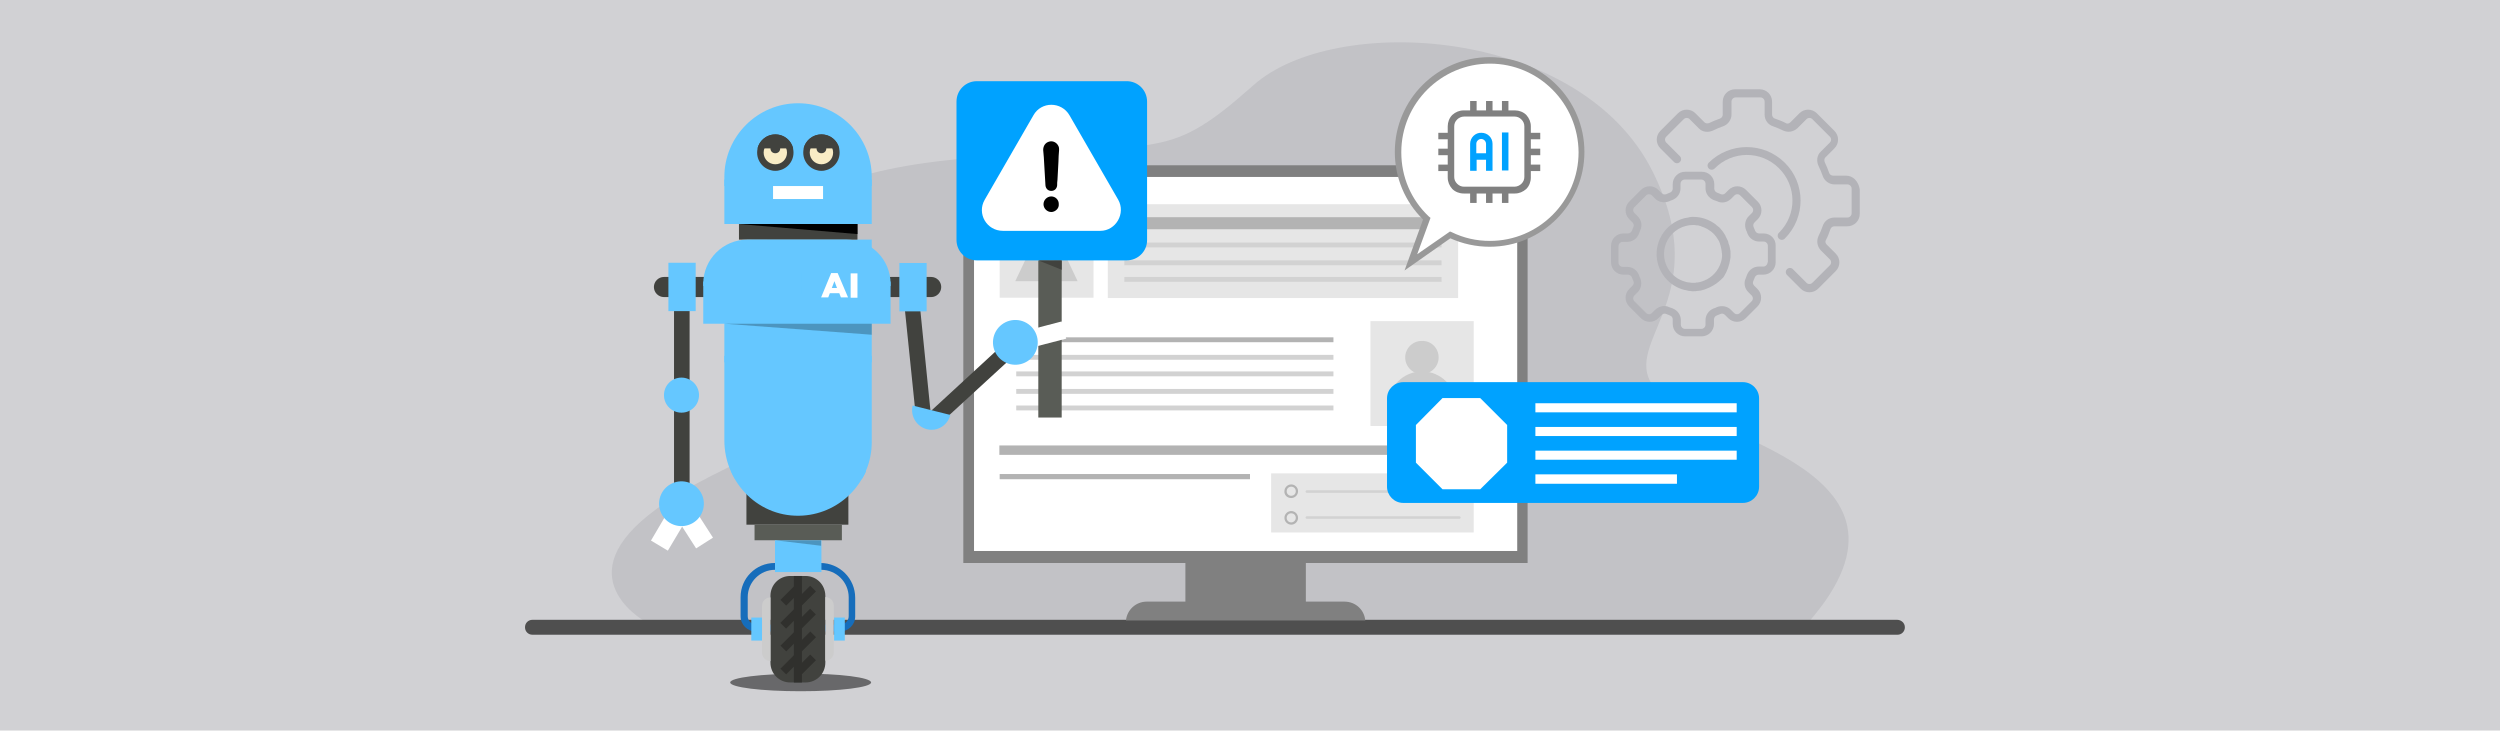 <?xml version="1.0" encoding="utf-8"?>
<!-- Generator: Adobe Illustrator 27.9.6, SVG Export Plug-In . SVG Version: 9.03 Build 54986)  -->
<!DOCTYPE svg PUBLIC "-//W3C//DTD SVG 1.1//EN" "http://www.w3.org/Graphics/SVG/1.1/DTD/svg11.dtd">
<svg version="1.1" id="Layer_1" xmlns:x="http://ns.adobe.com/Extensibility/1.0/" xmlns:i="http://ns.adobe.com/AdobeIllustrator/10.0/" xmlns:graph="http://ns.adobe.com/Graphs/1.0/"
	 xmlns="http://www.w3.org/2000/svg" xmlns:xlink="http://www.w3.org/1999/xlink" x="0px" y="0px" width="770px" height="225px"
	 viewBox="0 0 770 225" style="enable-background:new 0 0 770 225;" xml:space="preserve">
<style type="text/css">
	.st0{fill:#D1D1D4;}
	.st1{fill:#C2C2C6;}
	.st2{fill:#4F4F4F;}
	.st3{fill:#808080;}
	.st4{fill:#FFFFFF;}
	.st5{fill:#E6E6E6;}
	.st6{fill:#CCCCCC;}
	.st7{fill:#B3B3B3;}
	.st8{fill:#D2D2D2;}
	.st9{opacity:0.5;}
	.st10{fill:#41423E;}
	.st11{fill:#65C7FF;}
	.st12{fill:#595C56;}
	.st13{fill:#166DBB;}
	.st14{fill:#F9ECC5;}
	.st15{fill:#30302D;}
	.st16{opacity:0.25;}
	.st17{fill:#00A2FF;}
	.st18{fill:#999999;}
	.st19{fill-rule:evenodd;clip-rule:evenodd;fill:#808080;}
	.st20{fill-rule:evenodd;clip-rule:evenodd;fill:#FFFFFF;}
	.st21{fill-rule:evenodd;clip-rule:evenodd;fill:#00A2FF;}
	.st22{fill:#B3B3B8;}
</style>
<rect class="st0" width="770" height="225"/>
<path class="st1" d="M199.8,192.1c0,0-25.6-13.1,0-33.5c25.6-20.4,55.8-19.8,43.5-43.4c-12.3-23.6-25.6-58,48.9-65.9
	c66.3-7,65.3,2.3,93.8-23C411.1,3.8,486.7,8.2,509,52.8c20.1,40.2-11.9,53.3,1.4,67.6c13.3,14.3,90.6,24.2,44.4,73.7
	C495.7,193.5,199.8,192.1,199.8,192.1z"/>
<path class="st2" d="M586.7,193.2c0,1.3-1,2.3-2.3,2.3H164c-1.3,0-2.3-1-2.3-2.3l0,0c0-1.3,1-2.3,2.3-2.3h420.3
	C585.6,190.9,586.7,191.9,586.7,193.2L586.7,193.2z"/>
<path class="st3" d="M470.5,173.4V50.9H296.7v122.5h68.4v11.9h-11.9c-3.4,0-6.1,2.6-6.4,5.8h73.7c-0.3-3.3-3-5.8-6.4-5.8h-11.9
	v-11.9H470.5z"/>
<rect x="300" y="54.5" class="st4" width="167.3" height="115.2"/>
<rect x="307.9" y="62.8" class="st5" width="28.9" height="28.9"/>
<polygon class="st6" points="326.8,75.8 323.9,81.9 319.4,72.5 312.7,86.6 321.7,86.6 326.1,86.6 331.9,86.6 "/>
<path class="st6" d="M329,70.7c0,0.9-0.7,1.7-1.7,1.7c-0.9,0-1.7-0.7-1.7-1.7c0-0.9,0.7-1.7,1.7-1.7C328.2,69.1,329,69.8,329,70.7z"
	/>
<rect x="422.1" y="98.9" class="st5" width="31.8" height="32.3"/>
<path class="st6" d="M443.1,110.1c0,2.8-2.3,5.1-5.2,5.1c-2.8,0-5.1-2.3-5.1-5.1c0-2.8,2.3-5.1,5.1-5.1
	C440.8,104.9,443.1,107.2,443.1,110.1z"/>
<path class="st6" d="M438,114.4c-5.8,0-10.5,4.7-10.5,10.5h21C448.5,119.1,443.8,114.4,438,114.4z"/>
<g>
	<rect x="307.9" y="99" class="st4" width="107.9" height="32.3"/>
	<g>
		<rect x="313" y="103.9" class="st7" width="97.7" height="1.5"/>
		<rect x="313" y="109.3" class="st8" width="97.7" height="1.5"/>
		<rect x="313" y="114.4" class="st8" width="97.7" height="1.5"/>
		<rect x="313" y="119.8" class="st8" width="97.7" height="1.5"/>
		<rect x="313" y="124.9" class="st8" width="97.7" height="1.5"/>
	</g>
</g>
<g>
	<rect x="341.2" y="62.9" class="st5" width="107.9" height="28.9"/>
	<g>
		<rect x="346.3" y="66.9" class="st7" width="97.7" height="3.7"/>
		<rect x="346.3" y="74.7" class="st8" width="97.7" height="1.5"/>
		<rect x="346.3" y="80.2" class="st8" width="97.7" height="1.5"/>
		<rect x="346.3" y="85.3" class="st8" width="97.7" height="1.5"/>
	</g>
</g>
<rect x="307.8" y="137.2" class="st7" width="146.1" height="2.9"/>
<rect x="391.5" y="145.8" class="st5" width="62.4" height="18.2"/>
<g>
	<path class="st7" d="M397.7,153.4c1.2,0,2.1-1,2.1-2.1c0-1.2-1-2.1-2.1-2.1c-1.2,0-2.1,1-2.1,2.1
		C395.5,152.5,396.5,153.4,397.7,153.4z M397.7,149.9c0.8,0,1.4,0.6,1.4,1.4c0,0.8-0.6,1.4-1.4,1.4c-0.8,0-1.4-0.6-1.4-1.4
		C396.3,150.5,396.9,149.9,397.7,149.9z"/>
	<path class="st7" d="M397.7,157.4c-1.2,0-2.1,1-2.1,2.1c0,1.2,1,2.1,2.1,2.1c1.2,0,2.1-1,2.1-2.1
		C399.8,158.4,398.9,157.4,397.7,157.4z M397.7,160.9c-0.8,0-1.4-0.6-1.4-1.4c0-0.8,0.6-1.4,1.4-1.4c0.8,0,1.4,0.6,1.4,1.4
		C399.1,160.3,398.4,160.9,397.7,160.9z"/>
</g>
<g>
	<path class="st8" d="M449.5,151.8h-47c-0.2,0-0.4-0.2-0.4-0.4c0-0.2,0.2-0.4,0.4-0.4h47c0.2,0,0.4,0.2,0.4,0.4
		C449.9,151.7,449.7,151.8,449.5,151.8z"/>
</g>
<g>
	<path class="st8" d="M449.5,159.8h-47c-0.2,0-0.4-0.2-0.4-0.4c0-0.2,0.2-0.4,0.4-0.4h47c0.2,0,0.4,0.2,0.4,0.4
		C449.9,159.6,449.7,159.8,449.5,159.8z"/>
</g>
<g>
	<rect x="307.9" y="146" class="st7" width="77.1" height="1.6"/>
	<rect x="307.9" y="151.4" class="st4" width="77.1" height="1.6"/>
	<rect x="307.9" y="157.1" class="st4" width="77.1" height="1.6"/>
	<rect x="307.9" y="162.4" class="st4" width="77.1" height="1.6"/>
</g>
<g>
	<g class="st9">
		<path d="M268.3,210.2c0,1.5-9.7,2.7-21.7,2.7c-12,0-21.7-1.2-21.7-2.7c0-1.5,9.7-2.7,21.7-2.7
			C258.6,207.4,268.3,208.7,268.3,210.2z"/>
	</g>
	<g>
		<polygon class="st4" points="205.7,169.6 200.5,166.5 209.9,150.5 219.6,165.6 214.4,168.9 210.1,162.2 		"/>
	</g>
	<g>
		<path class="st10" d="M210,156.8c-1.3,0-2.4-1.1-2.4-2.4v-66c0-1.3,1.1-2.4,2.4-2.4c1.3,0,2.4,1.1,2.4,2.4v66
			C212.4,155.7,211.4,156.8,210,156.8z"/>
	</g>
	<g>
		<path class="st10" d="M217,91.5h-12.5c-1.7,0-3.1-1.4-3.1-3.1s1.4-3.1,3.1-3.1H217c1.7,0,3.1,1.4,3.1,3.1S218.7,91.5,217,91.5z"/>
	</g>
	<g>
		
			<rect x="205.8" y="81" transform="matrix(-1 -1.224647e-16 1.224647e-16 -1 420.069 176.825)" class="st11" width="8.4" height="14.9"/>
	</g>
	<g>
		<g>
			<polygon class="st4" points="311.2,107.1 312,99 321,90.7 324.7,94.7 			"/>
		</g>
	</g>
	<g>
		<rect x="319.8" y="80.2" class="st12" width="7.2" height="48.4"/>
	</g>
	<g>
		<path class="st10" d="M286.5,131.6c-0.6,0-1.1-0.1-1.6-0.3c-1.6-0.6-2.8-2.1-2.9-3.8l-3.8-37c-0.1-1.3,0.8-2.5,2.1-2.6
			c1.3-0.1,2.5,0.8,2.6,2.1l3.7,36.7l21.7-20c1-0.9,2.5-0.8,3.4,0.1c0.9,1,0.8,2.5-0.1,3.4l-22,20.2
			C288.8,131.2,287.7,131.6,286.5,131.6z"/>
	</g>
	<g>
		<g>
			<polygon class="st4" points="310.6,108.9 315.1,102.1 327,99 328.4,104.3 			"/>
		</g>
	</g>
	<g>
		<path class="st10" d="M286.8,91.5h-12.5c-1.7,0-3.1-1.4-3.1-3.1s1.4-3.1,3.1-3.1h12.5c1.7,0,3.1,1.4,3.1,3.1
			S288.5,91.5,286.8,91.5z"/>
	</g>
	<g>
		<path class="st13" d="M258.7,194.5h-25.9c-2.6,0-4.7-2.1-4.7-4.7v-5.9c0-5.8,4.7-10.5,10.5-10.5h14.1c5.9,0,10.7,4.8,10.7,10.7
			v5.8C263.4,192.4,261.3,194.5,258.7,194.5z M238.7,175.5c-4.6,0-8.4,3.8-8.4,8.4v5.9c0,1.4,1.2,2.6,2.6,2.6h25.9
			c1.4,0,2.6-1.2,2.6-2.6V184c0-4.7-3.8-8.5-8.5-8.5H238.7z"/>
	</g>
	<g>
		<rect x="229.9" y="143.4" class="st10" width="31.4" height="18.2"/>
	</g>
	<g>
		<path class="st11" d="M268.5,73.8h-36.2c-5.1,0-9.2,4.1-9.2,9.2v52.6c0,13.3,10.9,24.1,24.2,23.2c11.8-0.8,21.2-10.6,21.2-22.6
			V73.8z"/>
	</g>
	<g>
		<path class="st11" d="M268.5,69h-45.4V54.5c0-12.5,10.2-22.7,22.7-22.7s22.7,10.2,22.7,22.7V69z"/>
	</g>
	<g>
		<rect x="227.6" y="69" class="st10" width="36.5" height="4.8"/>
	</g>
	<g>
		<rect x="238.1" y="56.5" class="st4" width="15.4" height="4.8"/>
	</g>
	<g>
		<path class="st14" d="M257.6,47c0,2.5-2.1,4.6-4.6,4.6s-4.6-2.1-4.6-4.6c0-2.5,2.1-4.6,4.6-4.6S257.6,44.5,257.6,47z"/>
		<path class="st10" d="M253,52.6c-3.1,0-5.6-2.5-5.6-5.6c0-3.1,2.5-5.6,5.6-5.6c3.1,0,5.6,2.5,5.6,5.6
			C258.6,50.1,256.1,52.6,253,52.6z M253,43.4c-2,0-3.6,1.6-3.6,3.6c0,2,1.6,3.6,3.6,3.6c2,0,3.6-1.6,3.6-3.6
			C256.6,45,255,43.4,253,43.4z"/>
	</g>
	<g>
		<path class="st14" d="M243.4,47c0,2.5-2.1,4.6-4.6,4.6c-2.5,0-4.6-2.1-4.6-4.6c0-2.5,2.1-4.6,4.6-4.6
			C241.4,42.4,243.4,44.5,243.4,47z"/>
		<path class="st10" d="M238.8,52.6c-3.1,0-5.6-2.5-5.6-5.6c0-3.1,2.5-5.6,5.6-5.6c3.1,0,5.6,2.5,5.6,5.6
			C244.4,50.1,241.9,52.6,238.8,52.6z M238.8,43.4c-2,0-3.6,1.6-3.6,3.6c0,2,1.6,3.6,3.6,3.6s3.6-1.6,3.6-3.6
			C242.4,45,240.8,43.4,238.8,43.4z"/>
	</g>
	<g>
		<g>
			<path class="st10" d="M258.5,45.7c-0.6-2.5-2.8-4.3-5.5-4.3c-2.7,0-4.9,1.9-5.5,4.3H258.5z"/>
		</g>
		<g>
			<path class="st10" d="M251.8,52.5c0.4,0.1,0.8,0.1,1.2,0.1c0.4,0,0.8,0,1.2-0.1H251.8z"/>
		</g>
		<g>
			<path class="st10" d="M244.3,45.7c-0.6-2.5-2.8-4.3-5.5-4.3c-2.7,0-4.9,1.9-5.5,4.3H244.3z"/>
		</g>
		<g>
			<path class="st10" d="M237.6,52.5c0.4,0.1,0.8,0.1,1.2,0.1c0.4,0,0.8,0,1.2-0.1H237.6z"/>
		</g>
	</g>
	<g>
		<circle class="st10" cx="238.8" cy="45.7" r="1.5"/>
	</g>
	<g>
		<circle class="st10" cx="253" cy="45.7" r="1.5"/>
	</g>
	<g>
		<rect x="232.4" y="161.6" class="st12" width="26.9" height="4.8"/>
	</g>
	<g>
		<path class="st10" d="M248.1,210.2h-4.7c-3.4,0-6.1-2.7-6.1-6.1v-20.6c0-3.4,2.7-6.1,6.1-6.1h4.7c3.4,0,6.1,2.7,6.1,6.1v20.6
			C254.2,207.5,251.5,210.2,248.1,210.2z"/>
	</g>
	<g>
		<rect x="244.5" y="177.4" class="st15" width="2.5" height="32.8"/>
	</g>
	<g>
		
			<rect x="247" y="180.4" transform="matrix(0.707 0.707 -0.707 0.707 202.469 -121.783)" class="st15" width="2.5" height="6.2"/>
	</g>
	<g>
		
			<rect x="247" y="187.5" transform="matrix(0.707 0.707 -0.707 0.707 207.455 -119.714)" class="st15" width="2.5" height="6.2"/>
	</g>
	<g>
		
			<rect x="247" y="194.5" transform="matrix(0.707 0.707 -0.707 0.707 212.448 -117.645)" class="st15" width="2.5" height="6.2"/>
	</g>
	<g>
		
			<rect x="247" y="201.6" transform="matrix(0.707 0.707 -0.707 0.707 217.45 -115.578)" class="st15" width="2.5" height="6.2"/>
	</g>
	<g>
		
			<rect x="242.2" y="180.4" transform="matrix(0.707 0.707 -0.707 0.707 201.068 -118.4)" class="st15" width="2.5" height="6.2"/>
	</g>
	<g>
		
			<rect x="242.2" y="187.5" transform="matrix(0.707 0.707 -0.707 0.707 206.054 -116.33)" class="st15" width="2.5" height="6.2"/>
	</g>
	<g>
		
			<rect x="242.2" y="194.5" transform="matrix(0.707 0.707 -0.707 0.707 211.047 -114.262)" class="st15" width="2.5" height="6.2"/>
	</g>
	<g>
		
			<rect x="242.2" y="201.6" transform="matrix(0.707 0.707 -0.707 0.707 216.048 -112.195)" class="st15" width="2.5" height="6.2"/>
	</g>
	<g>
		<path class="st6" d="M237.3,203.6c-1.5,0-2.6-1.2-2.6-2.6v-14.4c0-1.5,1.2-2.6,2.6-2.6V203.6z"/>
	</g>
	<g>
		<path class="st6" d="M254.2,203.5c1.5,0,2.6-1.2,2.6-2.6v-14.4c0-1.5-1.2-2.6-2.6-2.6V203.5z"/>
	</g>
	<g>
		<rect x="231.4" y="190.2" class="st11" width="3.3" height="7.1"/>
	</g>
	<g>
		<rect x="256.9" y="190.2" class="st11" width="3.3" height="7.1"/>
	</g>
	<g>
		<rect x="238.7" y="166.4" class="st11" width="14.3" height="9.8"/>
	</g>
	<g class="st16">
		<polygon points="252.9,168.1 238.7,166.4 252.9,166.4 		"/>
	</g>
	<g>
		<path class="st11" d="M274.3,99.7h-57.7V87.4c0-7.5,6.1-13.6,13.6-13.6h30.5c7.5,0,13.6,6.1,13.6,13.6V99.7z"/>
	</g>
	<g>
		<path class="st11" d="M230.7,130.6l-5.5,14.6c0.4,0.8,0.8,1.7,1.3,2.4l5.7-15h27.5l5.7,15.1c0.5-0.8,0.9-1.6,1.3-2.4l-5.6-14.8
			H230.7z"/>
	</g>
	<g>
		<rect x="239.4" y="135.5" class="st11" width="12.9" height="4.1"/>
	</g>
	<g>
		<path class="st11" d="M263.1,94.4h-12.5c-2.1,0-3.8-1.7-3.8-3.8v-6.5c0-2.1,1.7-3.8,3.8-3.8h12.5c2.1,0,3.8,1.7,3.8,3.8v6.5
			C267,92.7,265.3,94.4,263.1,94.4z M250.6,81.6c-1.4,0-2.5,1.1-2.5,2.5v6.5c0,1.4,1.1,2.5,2.5,2.5h12.5c1.4,0,2.5-1.1,2.5-2.5v-6.5
			c0-1.4-1.1-2.5-2.5-2.5H250.6z"/>
	</g>
	<g>
		<rect x="216.6" y="86.7" class="st11" width="30.9" height="1.4"/>
	</g>
	<g>
		<rect x="266.3" y="86.7" class="st11" width="8" height="1.4"/>
	</g>
	<g class="st16">
		<polygon points="223.1,99.7 268.5,99.7 268.5,103.1 		"/>
	</g>
	<g>
		<polygon points="227.6,69 264.1,69 264.1,72.1 		"/>
	</g>
	<g>
		<rect x="223.1" y="109.6" class="st11" width="45.4" height="2"/>
	</g>
	<g>
		<path class="st17" d="M347,80.2h-46.1c-3.5,0-6.3-2.8-6.3-6.3V31.3c0-3.5,2.8-6.3,6.3-6.3H347c3.5,0,6.3,2.8,6.3,6.3V74
			C353.3,77.4,350.5,80.2,347,80.2z"/>
	</g>
	<g>
		<rect x="277" y="81" class="st11" width="8.4" height="14.9"/>
	</g>
	<g>
		
			<ellipse transform="matrix(0.795 -0.606 0.606 0.795 4.267403e-02 211.193)" class="st11" cx="312.9" cy="105.5" rx="6.9" ry="6.9"/>
	</g>
	<g>
		<path class="st11" d="M316.7,105.5c0,2.1-1.7,3.9-3.9,3.9c-2.1,0-3.9-1.7-3.9-3.9c0-2.1,1.7-3.9,3.9-3.9
			C315,101.7,316.7,103.4,316.7,105.5z"/>
	</g>
	<g>
		<ellipse transform="matrix(0.249 -0.968 0.968 0.249 7.468 319.805)" class="st11" cx="210" cy="155.1" rx="6.9" ry="6.9"/>
	</g>
	<g>
		<path class="st11" d="M213.9,155.1c0,2.1-1.7,3.9-3.9,3.9c-2.1,0-3.9-1.7-3.9-3.9c0-2.1,1.7-3.9,3.9-3.9
			C212.2,151.2,213.9,152.9,213.9,155.1z"/>
	</g>
	<g>
		<polygon class="st10" points="327,83.1 319.8,80.2 327,80.2 		"/>
	</g>
	<g>
		<rect x="223.1" y="55.3" class="st11" width="45.4" height="2"/>
	</g>
	<g>
		<path class="st11" d="M285.5,132.2c3.2,0.8,6.4-1.2,7.2-4.4l-11.6-2.9C280.3,128.1,282.3,131.4,285.5,132.2z"/>
	</g>
	<g>
		<path class="st11" d="M215.3,121.7c0,3-2.4,5.4-5.4,5.4c-3,0-5.4-2.4-5.4-5.4c0-3,2.4-5.4,5.4-5.4
			C212.8,116.3,215.3,118.7,215.3,121.7z"/>
	</g>
	<path class="st4" d="M344.4,61.5l-15-26c-2.5-4.3-8.7-4.3-11.1,0l-15,26c-2.5,4.3,0.6,9.6,5.6,9.6h30
		C343.7,71.1,346.8,65.7,344.4,61.5z"/>
	<path d="M323.8,65.3c-1.3,0-2.4-1.1-2.4-2.4c0-1.3,1.1-2.4,2.4-2.4s2.4,1.1,2.3,2.5C326.2,64.2,325,65.3,323.8,65.3z"/>
	<path d="M326,49.8c-0.1,1.9-0.2,3.7-0.3,5.6c-0.1,0.6-0.1,1.1-0.1,1.7c-0.1,1-0.8,1.7-1.8,1.7s-1.7-0.7-1.8-1.7
		c-0.2-2.9-0.3-5.7-0.5-8.6c-0.1-0.8-0.1-1.5-0.2-2.3c0-1.3,0.7-2.3,1.9-2.6c1.1-0.3,2.3,0.3,2.8,1.4c0.2,0.4,0.2,0.8,0.2,1.2
		C326.1,47.5,326,48.7,326,49.8z"/>
	<g>
		<path class="st4" d="M256,84.1h2l3.2,7.5H259l-0.5-1.3h-2.9l-0.5,1.3h-2.2L256,84.1z M257.8,88.7l-0.8-2.1l-0.8,2.1H257.8z"/>
		<path class="st4" d="M262,84.2h2.1v7.5H262V84.2z"/>
	</g>
</g>
<g>
	<path class="st17" d="M541.8,149.9c0,2.8-2.3,5-5,5H432.2c-2.8,0-5-2.3-5-5v-27.2c0-2.8,2.3-5,5-5h104.6c2.8,0,5,2.3,5,5V149.9z"/>
	<rect x="472.9" y="124.2" class="st4" width="62" height="2.8"/>
	<rect x="472.9" y="131.5" class="st4" width="62" height="2.8"/>
	<rect x="472.9" y="138.8" class="st4" width="62" height="2.8"/>
	<rect x="472.9" y="146.1" class="st4" width="43.6" height="2.9"/>
	<polygon class="st4" points="455.9,122.6 444.3,122.6 436.1,130.9 436.1,142.5 444.3,150.7 455.9,150.7 464.2,142.5 464.2,130.9 	
		"/>
</g>
<g>
	<g>
		<path class="st4" d="M458.9,18.6c-15.6,0-28.2,12.6-28.2,28.2c0,8.1,3.4,15.3,8.8,20.5l-4.9,13.4l12.1-8.4
			c3.7,1.8,7.8,2.8,12.2,2.8c15.6,0,28.2-12.6,28.2-28.2S474.5,18.6,458.9,18.6z"/>
		<path class="st18" d="M432.6,83.3l5.7-15.7c-5.6-5.5-8.7-12.9-8.7-20.8c0-16.1,13.1-29.2,29.2-29.2c16.1,0,29.2,13.1,29.2,29.2
			c0,16.1-13.1,29.2-29.2,29.2c-4.2,0-8.3-0.9-12.1-2.6L432.6,83.3z M458.9,19.6c-15,0-27.3,12.2-27.3,27.3c0,7.6,3,14.6,8.5,19.8
			l0.5,0.4l-4.1,11.2l10.1-7l0.5,0.2c3.7,1.8,7.6,2.7,11.8,2.7c15,0,27.3-12.2,27.3-27.3C486.1,31.8,473.9,19.6,458.9,19.6z"/>
	</g>
	<path class="st19" d="M462.6,34h-2.9v-2.9h-2V34h-2.9v-2.9h-2V34h-2c-1.3,0-2.5,0.5-3.5,1.4c-0.9,0.9-1.4,2.2-1.4,3.5v2h-2.9v2h2.9
		v2.9h-2.9v2h2.9v2.9h-2.9v2h2.9v2c0,1.3,0.5,2.5,1.4,3.5c0.9,0.9,2.2,1.4,3.5,1.4h2v2.9h2v-2.9h2.9v2.9h2v-2.9h2.9v2.9h2v-2.9h2
		c1.3,0,2.5-0.5,3.5-1.4c0.9-0.9,1.4-2.2,1.4-3.5v-2h2.9v-2h-2.9v-2.9h2.9v-2h-2.9v-2.9h2.9v-2h-2.9v-2c0-1.3-0.5-2.5-1.4-3.5
		c-0.9-0.9-2.2-1.4-3.5-1.4h-2v-2.9h-2V34z"/>
	<path class="st20" d="M469.5,38.9v15.6c0,0.8-0.3,1.5-0.9,2.1c-0.5,0.5-1.3,0.9-2.1,0.9h-15.6c-0.8,0-1.5-0.3-2.1-0.9
		c-0.6-0.6-0.9-1.3-0.9-2.1V38.9c0-0.8,0.3-1.5,0.9-2.1c0.5-0.5,1.3-0.9,2.1-0.9h15.6c0.8,0,1.5,0.3,2.1,0.9
		C469.2,37.4,469.5,38.1,469.5,38.9z"/>
	<path class="st21" d="M462.6,40.8v11.7h2V40.8H462.6z M452.8,44.3v8.3h2v-3.4h2.9v3.4h2v-8.3c0-1.9-1.5-3.4-3.4-3.4
		C454.4,40.8,452.8,42.4,452.8,44.3z M457.7,47.2v-2.9c0-0.8-0.7-1.5-1.5-1.5c-0.8,0-1.5,0.7-1.5,1.5v2.9H457.7z"/>
</g>
<g>
	<g>
		<path class="st22" d="M543.2,71.9h-1.4c-0.5,0-1-0.3-1.2-0.8c-0.2-0.4-0.3-0.8-0.5-1.2c-0.2-0.5-0.1-1,0.3-1.4l1-1
			c1.5-1.5,1.5-3.9,0-5.4l-3.6-3.6c-1.5-1.5-3.9-1.5-5.4,0l-1,1c-0.4,0.4-0.9,0.5-1.4,0.3c-0.4-0.2-0.8-0.3-1.2-0.5
			c-0.5-0.2-0.8-0.7-0.8-1.2v-1.4c0-2.1-1.7-3.8-3.8-3.8H519c-2.1,0-3.8,1.7-3.8,3.8v1.4c0,0.5-0.3,1-0.8,1.2
			c-0.4,0.2-0.8,0.3-1.2,0.5c-0.5,0.2-1,0.1-1.4-0.3l-1-1c-1.5-1.5-3.9-1.5-5.4,0l-3.6,3.6c-1.5,1.5-1.5,3.9,0,5.4l1,1
			c0.4,0.4,0.5,0.9,0.3,1.4c-0.2,0.4-0.3,0.8-0.5,1.2c-0.2,0.5-0.7,0.8-1.2,0.8h-1.4c-2.1,0-3.8,1.7-3.8,3.8v5.1
			c0,2.1,1.7,3.8,3.8,3.8h1.4c0.5,0,1,0.3,1.2,0.8c0.2,0.4,0.3,0.8,0.5,1.2c0.2,0.5,0.1,1-0.3,1.4l-1,1c-1.5,1.5-1.5,3.9,0,5.4
			l3.6,3.6c1.5,1.5,3.9,1.5,5.4,0l1-1c0.4-0.4,0.9-0.5,1.4-0.3c0.4,0.2,0.8,0.3,1.2,0.5c0.5,0.2,0.8,0.6,0.8,1.2v1.4
			c0,2.1,1.7,3.8,3.8,3.8h5.1c2.1,0,3.8-1.7,3.8-3.8v-1.4c0-0.5,0.3-1,0.8-1.2c0.4-0.2,0.8-0.3,1.2-0.5c0.5-0.2,1-0.1,1.4,0.3l1,1
			c1.5,1.5,3.9,1.5,5.4,0l3.6-3.6c1.5-1.5,1.5-3.9,0-5.4l-1-1c-0.4-0.4-0.5-0.9-0.3-1.4c0.2-0.4,0.3-0.8,0.5-1.2
			c0.2-0.5,0.7-0.8,1.2-0.8h1.4c2.1,0,3.8-1.7,3.8-3.8v-5.1C547,73.6,545.3,71.9,543.2,71.9z M544.4,80.8c0,0.7-0.6,1.3-1.3,1.3
			h-1.4c-1.6,0-3,1-3.6,2.5c-0.1,0.4-0.3,0.7-0.4,1.1c-0.7,1.4-0.4,3.1,0.8,4.3l1,1c0.5,0.5,0.5,1.3,0,1.8c0,0,0,0,0,0l-3.6,3.6
			c-0.5,0.5-1.3,0.5-1.8,0l-1-1c-1.1-1.1-2.8-1.4-4.3-0.8c-0.3,0.2-0.7,0.3-1,0.4c-1.5,0.6-2.5,2-2.5,3.6v1.4c0,0.7-0.6,1.3-1.3,1.3
			H519c-0.7,0-1.3-0.6-1.3-1.3v-1.4c0-1.6-1-3-2.5-3.6c-0.4-0.1-0.7-0.3-1.1-0.4c-1.4-0.7-3.1-0.3-4.3,0.8l-1,1
			c-0.5,0.5-1.3,0.5-1.8,0c0,0,0,0,0,0l-3.6-3.6c-0.5-0.5-0.5-1.3,0-1.8l1-1c1.1-1.1,1.4-2.8,0.8-4.3c-0.2-0.3-0.3-0.7-0.4-1
			c-0.6-1.5-2-2.5-3.6-2.5h-1.4c-0.7,0-1.3-0.6-1.3-1.3v-5.1c0-0.7,0.6-1.3,1.3-1.3h1.4c1.6,0,3-1,3.6-2.5c0.1-0.4,0.3-0.7,0.4-1.1
			c0.7-1.4,0.4-3.1-0.8-4.3l-1-1c-0.5-0.5-0.5-1.3,0-1.8c0,0,0,0,0,0l3.6-3.6c0.5-0.5,1.3-0.5,1.8,0l1,1c1.1,1.1,2.8,1.4,4.3,0.8
			c0.3-0.2,0.7-0.3,1-0.4c1.5-0.6,2.5-2,2.5-3.6v-1.4c0-0.7,0.6-1.3,1.3-1.3h5.1c0.7,0,1.3,0.6,1.3,1.3v1.4c0,1.6,1,3,2.5,3.6
			c0.4,0.1,0.7,0.3,1.1,0.4c1.4,0.7,3.1,0.4,4.3-0.8l1-1c0.5-0.5,1.3-0.5,1.8,0l3.6,3.6c0.5,0.5,0.5,1.3,0,1.8l-1,1
			c-1.1,1.1-1.4,2.8-0.8,4.3c0.2,0.3,0.3,0.7,0.4,1c0.6,1.5,2,2.5,3.6,2.5h1.4c0.7,0,1.3,0.6,1.3,1.3V80.8L544.4,80.8z"/>
	</g>
</g>
<g>
	<g>
		<path class="st22" d="M533,77.8c0-0.3,0-0.6-0.1-0.9c0-0.3-0.1-0.6-0.2-1c0-0.2-0.1-0.4-0.2-0.6c-0.1-0.3-0.2-0.5-0.2-0.8
			c-0.1-0.2-0.1-0.4-0.2-0.5c-0.2-0.4-0.4-0.8-0.6-1.2c0,0,0-0.1,0-0.1c-0.3-0.6-0.7-1.1-1.1-1.7c0,0-0.1-0.1-0.1-0.1
			c-0.2-0.2-0.4-0.4-0.5-0.6c-0.1-0.1-0.2-0.2-0.3-0.3c-0.1-0.1-0.3-0.2-0.4-0.3c-0.2-0.1-0.3-0.3-0.5-0.4l-0.2-0.2
			c-2-1.5-4.4-2.3-6.8-2.3c-0.1,0-0.3,0-0.4,0c-0.3,0-0.5,0-0.8,0.1c-0.1,0-0.3,0-0.4,0.1c-0.4,0.1-0.8,0.1-1.2,0.2
			c-6.1,1.6-9.8,7.8-8.2,13.9c1,4,4.2,7.2,8.2,8.2c0,0,0,0,0.1,0c0.4,0.1,0.9,0.2,1.3,0.3c0.3,0,0.6,0,0.9,0.1c0.2,0,0.4,0,0.6,0
			c0.4,0,0.7,0,1.1-0.1c0,0,0.1,0,0.1,0c0.3,0,0.6-0.1,0.9-0.1c0.1,0,0.2-0.1,0.4-0.1c0.2-0.1,0.4-0.1,0.7-0.2
			c0.2-0.1,0.4-0.1,0.5-0.2s0.4-0.1,0.5-0.2c0.2-0.1,0.3-0.1,0.5-0.2c0.2-0.1,0.4-0.2,0.6-0.3h0c1.2-0.6,2.3-1.4,3.3-2.4
			c0.3-0.2,0.5-0.5,0.7-0.8c1-1.6,1.6-3.4,1.9-5.2c0-0.2,0.1-0.5,0.1-0.7c0-0.2,0-0.5,0-0.7c0-0.1,0-0.1,0-0.2
			C533,78.1,533,77.9,533,77.8z M530.4,78.6c0,0.1,0,0.2,0,0.3c0,0.3-0.1,0.6-0.1,0.9c-0.5,2.6-2.1,4.9-4.5,6.2
			c-0.2,0.1-0.3,0.2-0.5,0.2l-0.1,0.1c-0.7,0.3-1.5,0.6-2.3,0.7c-0.1,0-0.1,0-0.2,0c-0.2,0-0.3,0-0.5,0.1c-0.2,0-0.4,0-0.6,0
			c-0.1,0-0.2,0-0.3,0c-0.3,0-0.6,0-0.9-0.1l-0.2,0c-0.3,0-0.7-0.1-1-0.2c-4.8-1.2-7.6-6.1-6.4-10.8c0.8-3.1,3.3-5.6,6.4-6.4v0
			c0.7-0.2,1.5-0.3,2.2-0.3c0.4,0,0.7,0,1.1,0.1c0.1,0,0.2,0,0.3,0c0.3,0,0.5,0.1,0.8,0.2c0.1,0,0.2,0,0.3,0.1
			c0.7,0.2,1.3,0.5,1.9,0.8c0.1,0.1,0.2,0.1,0.3,0.2c0.2,0.1,0.4,0.3,0.6,0.4c0.1,0.1,0.2,0.1,0.3,0.2c0.2,0.2,0.5,0.4,0.7,0.6
			c0.1,0.1,0.2,0.2,0.3,0.3c0.1,0.2,0.3,0.3,0.4,0.5c0.1,0.1,0.2,0.2,0.3,0.4c0.1,0.2,0.3,0.4,0.4,0.6c0.1,0.1,0.1,0.2,0.2,0.3
			c0.2,0.3,0.3,0.6,0.4,0.9c0.1,0.1,0.1,0.3,0.1,0.4c0.1,0.2,0.2,0.5,0.2,0.7c0,0.1,0.1,0.2,0.1,0.4c0.1,0.3,0.1,0.7,0.2,1
			c0,0.1,0,0.2,0,0.3C530.4,78,530.4,78.3,530.4,78.6z"/>
	</g>
</g>
<g>
	<g>
		<path class="st22" d="M568.6,54.1h-4c-0.5,0-1-0.3-1.2-0.8c-0.4-1.2-0.9-2.3-1.4-3.4c-0.2-0.5-0.1-1.1,0.2-1.4l2.8-2.8
			c1.5-1.5,1.5-3.9,0-5.4l-5.4-5.4c-1.5-1.5-3.9-1.5-5.4,0l-2.8,2.8c-0.4,0.4-1,0.5-1.4,0.2c-1.1-0.6-2.3-1-3.4-1.4
			c-0.5-0.2-0.8-0.7-0.8-1.2v-4c0-2.1-1.7-3.8-3.8-3.8h-7.6c-2.1,0-3.8,1.7-3.8,3.8v4c0,0.5-0.3,1-0.8,1.2c-1.2,0.4-2.3,0.9-3.4,1.4
			c-0.5,0.2-1.1,0.1-1.4-0.2l-2.8-2.8c-1.5-1.5-3.9-1.5-5.4,0l-5.4,5.4c-1.5,1.5-1.5,3.9,0,5.4l4.2,4.2c0.5,0.5,1.3,0.5,1.8,0
			c0.5-0.5,0.5-1.3,0-1.8l-4.2-4.2c-0.5-0.5-0.5-1.3,0-1.8l5.4-5.4c0.5-0.5,1.3-0.5,1.8,0l2.8,2.8c1.1,1.2,2.9,1.4,4.4,0.7
			c1-0.5,2-0.9,3.1-1.3c1.5-0.5,2.6-2,2.6-3.6v-4c0-0.7,0.6-1.3,1.3-1.3h7.6c0.7,0,1.3,0.6,1.3,1.3v4c0,1.6,1,3.1,2.6,3.6
			c1.1,0.4,2.1,0.8,3.1,1.3c1.5,0.7,3.2,0.4,4.4-0.7l2.8-2.8c0.5-0.5,1.3-0.5,1.8,0l5.4,5.4c0.5,0.5,0.5,1.3,0,1.8l-2.8,2.8
			c-1.2,1.1-1.4,2.9-0.7,4.4c0.5,1,0.9,2,1.3,3.1c0.5,1.5,2,2.6,3.6,2.6h4c0.7,0,1.3,0.6,1.3,1.3v7.6c0,0.7-0.6,1.3-1.3,1.3h-4
			c-1.6,0-3.1,1-3.6,2.6c-0.4,1.1-0.8,2.1-1.3,3.1c-0.7,1.5-0.4,3.2,0.7,4.4l2.8,2.8c0.5,0.5,0.5,1.3,0,1.8l-5.4,5.4
			c-0.5,0.5-1.3,0.5-1.8,0l-4.2-4.2c-0.5-0.5-1.3-0.5-1.8,0c-0.5,0.5-0.5,1.3,0,1.8c0,0,0,0,0,0l4.2,4.2c1.5,1.5,3.9,1.5,5.4,0
			l5.4-5.4c1.5-1.5,1.5-3.9,0-5.4l-2.8-2.8c-0.4-0.4-0.5-1-0.2-1.4c0.6-1.1,1-2.3,1.4-3.4c0.2-0.5,0.7-0.8,1.2-0.8h4
			c2.1,0,3.8-1.7,3.8-3.8v-7.6C572.4,55.8,570.7,54.1,568.6,54.1z"/>
	</g>
</g>
<g>
	<g>
		<path class="st22" d="M549.7,50.1c-6.5-6.4-16.9-6.4-23.4,0c-0.5,0.5-0.5,1.3,0,1.8c0.5,0.5,1.3,0.5,1.8,0
			c5.4-5.5,14.3-5.6,19.8-0.1c5.5,5.4,5.6,14.3,0.1,19.8c0,0-0.1,0.1-0.1,0.1c-0.5,0.5-0.5,1.3,0,1.8c0.5,0.5,1.3,0.5,1.8,0
			c0,0,0,0,0,0C556.2,67,556.2,56.5,549.7,50.1z"/>
	</g>
</g>
<g>
</g>
<g>
</g>
<g>
</g>
<g>
</g>
<g>
</g>
<g>
</g>
<g>
</g>
<g>
</g>
<g>
</g>
<g>
</g>
<g>
</g>
<g>
</g>
<g>
</g>
<g>
</g>
<g>
</g>
</svg>
